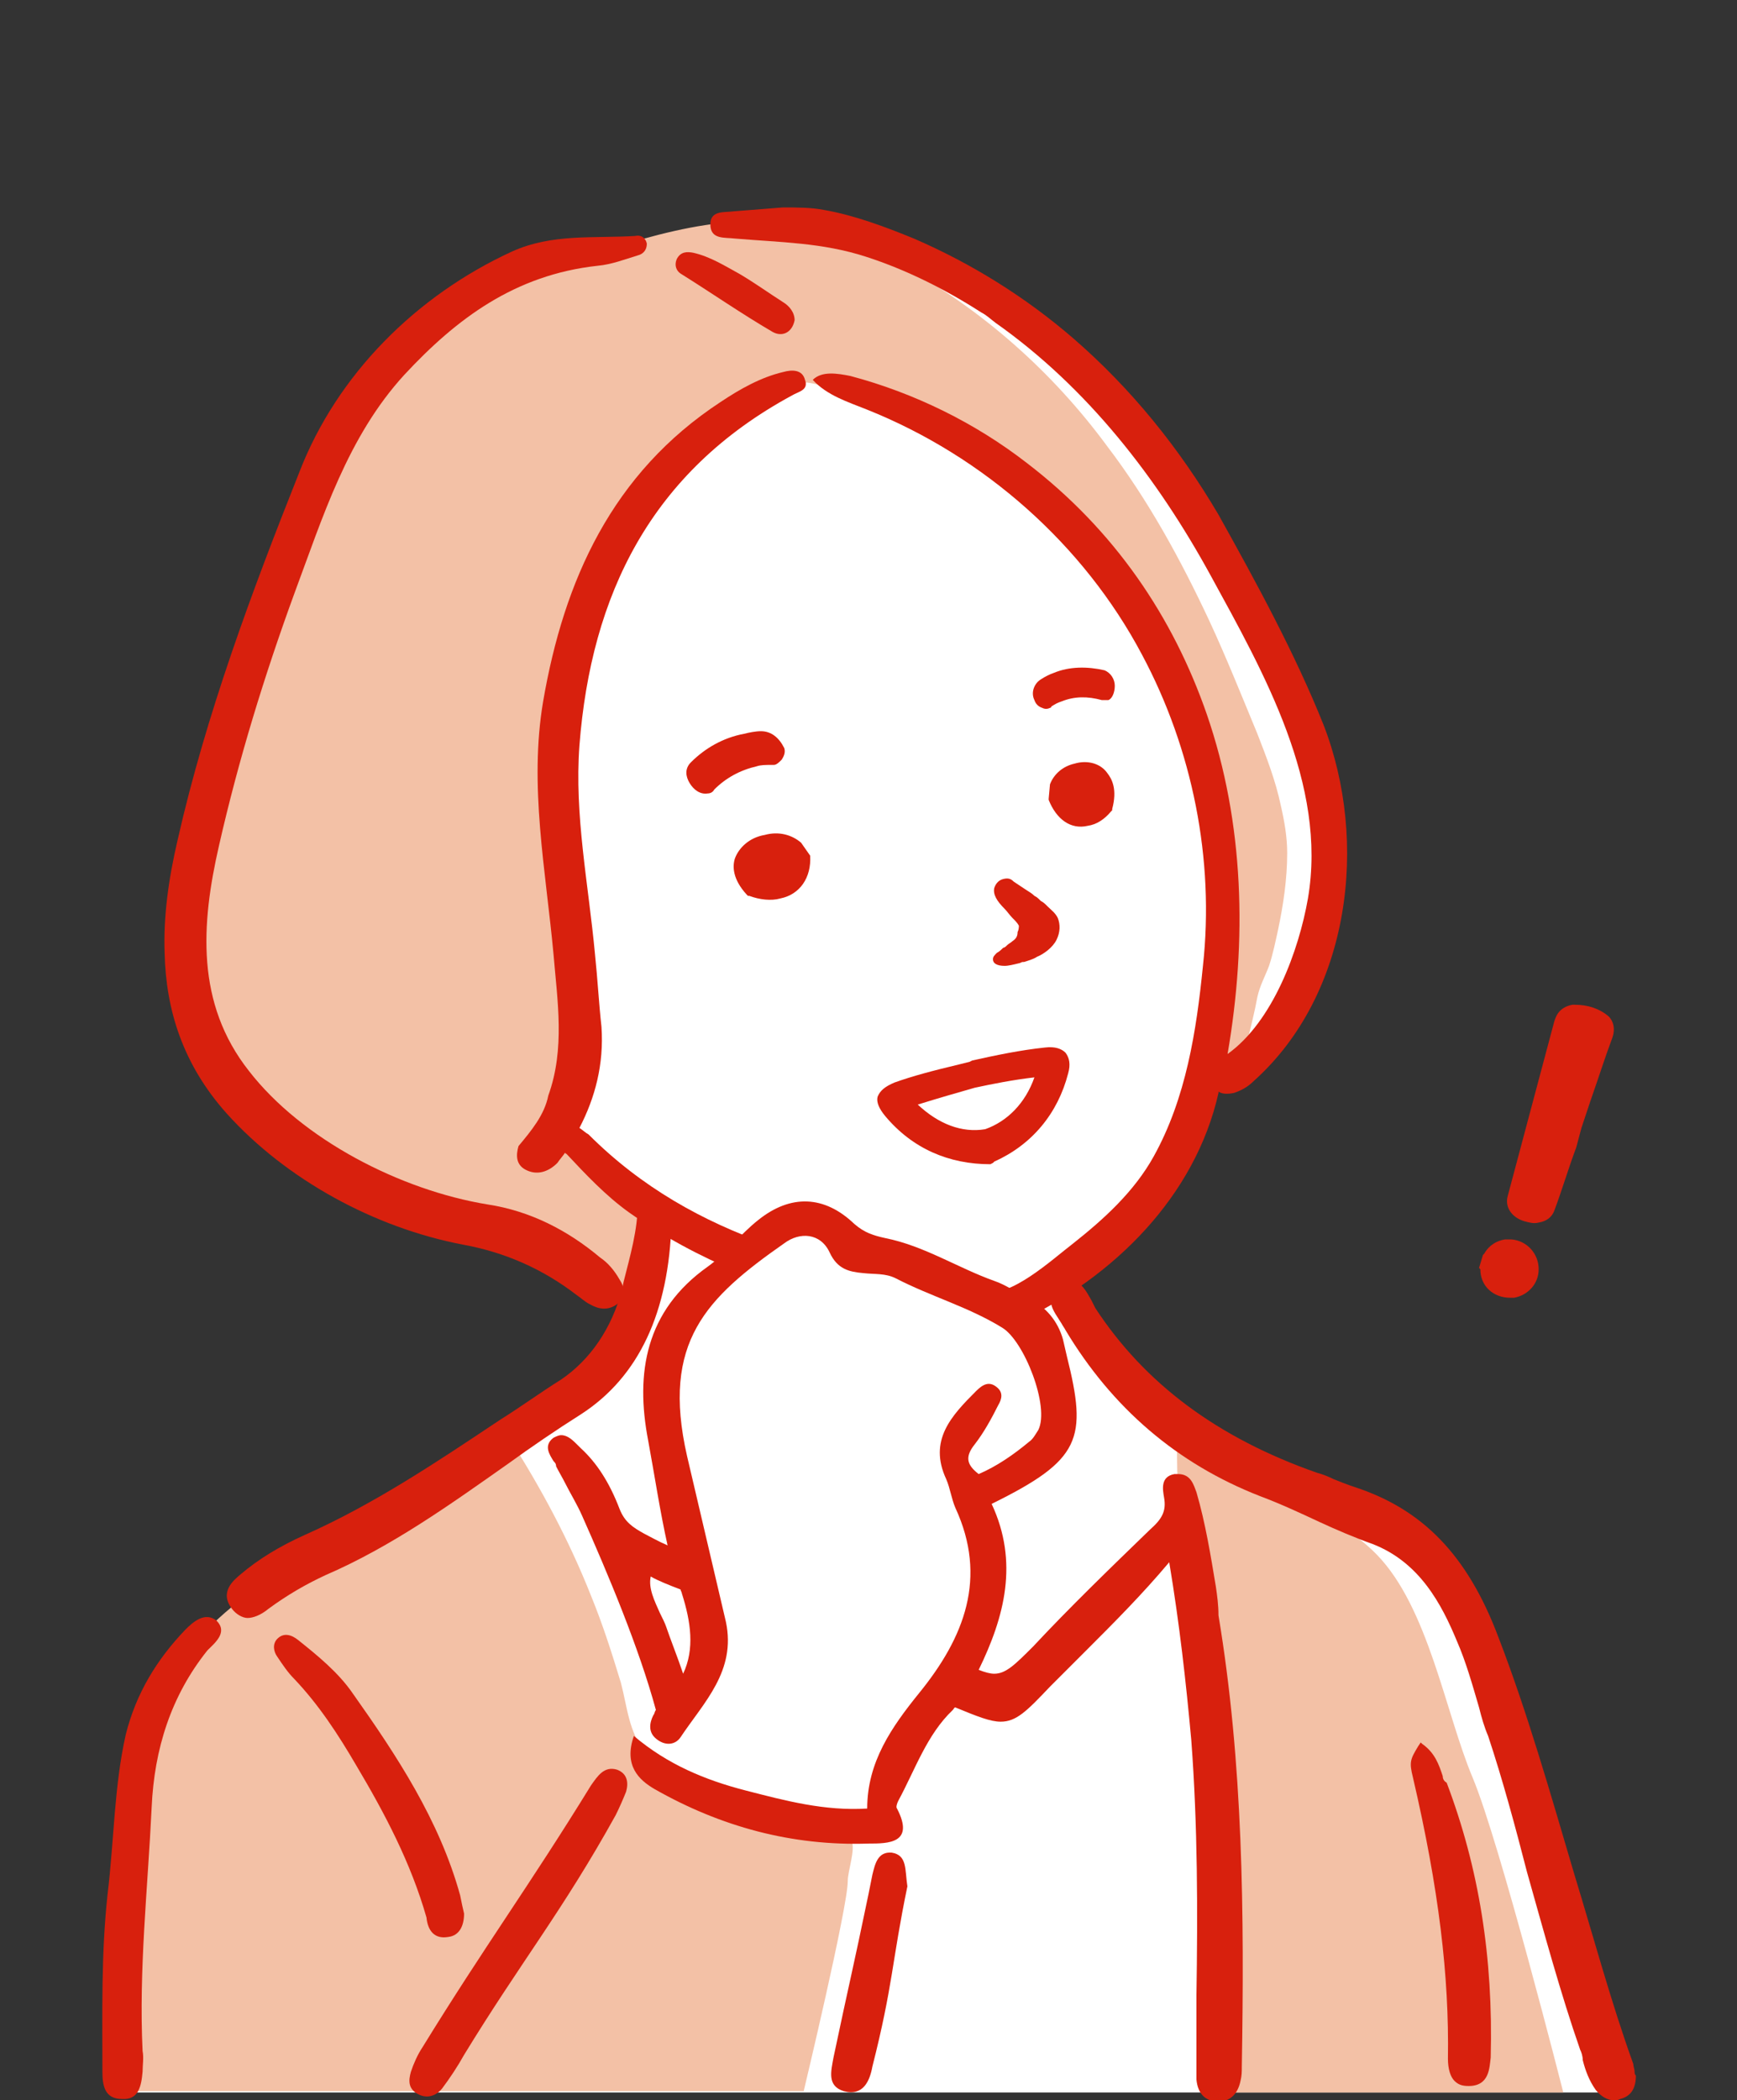 <?xml version="1.0" encoding="utf-8"?>
<!-- Generator: Adobe Illustrator 27.5.0, SVG Export Plug-In . SVG Version: 6.00 Build 0)  -->
<svg version="1.1" id="レイヤー_1" xmlns="http://www.w3.org/2000/svg" xmlns:xlink="http://www.w3.org/1999/xlink" x="0px"
	 y="0px" viewBox="0 0 134 162" style="enable-background:new 0 0 134 162;" xml:space="preserve">
<rect x="0" y="0" width="134" height="162" fill="#333333" stroke="none"/>
<style type="text/css">
	.st0{fill:#FFFFFF;}
	.st1{fill:#F3C1A6;}
	.st2{fill:#D8200D;}
</style>
<path class="st0" d="M48.2,19.1c0,0-4.3,0.9-6.4,1.5s-5.4,2-7.6,3.5c-2.1,1.6-7.2,8.5-10.3,14.7S19,52,18.4,54s-3.5,8.8-4,14.2
	c-0.5,5.4-1,7.3,0.1,10.4c1.1,3,4.4,7.6,7.5,9.5c3.1,2,6.8,4.5,9.7,5.1c2.9,0.6,7.1,0.8,10,2.8s7.3,4.5,7.3,4.5s-1.9,4.6-3.3,6.1
	s-5.2,3.3-9.4,6.5c-4.2,3.2-18,9.9-20.6,13.2c-2.6,3.3-4.3,5.4-5.2,10.8s-1.2,24.3-1.2,24.3h115.5l-4.2-11.9c0,0-6-22-7.4-25.2
	c-1.4-3.2-5.8-6.5-9.8-8.3c-3.9-1.8-9.4-2.9-14-7.3c-4.6-4.4-6-6.5-7-8.1c-1-1.6-0.8-2.2-0.8-2.2s2.6-1.8,4.1-2.8
	c1.6-1,4.9-5.5,5.9-8.1c1-2.6,0.5-3.9,2.4-4.4s2.4-0.5,4.1-2.7s3.5-6.9,4.2-11.1c0.7-4.2,0.7-7.3-0.4-10.8c-1.1-3.5-8.5-17.2-11-21
	C88.4,33.7,79.8,25.1,75.3,22s-7.1-4-11.9-4.7c-4.8-0.7-9.1,0.2-10.6,0.7C51.3,18.5,48.2,19.1,48.2,19.1L48.2,19.1z"/>
<path class="st1" d="M65.1,141.3c-0.5-0.3-1.1-0.3-1.8-0.4c-4.7-0.8-10.4-1.8-13.5-5.7c-1.3-1.6-1.4-3.5-1.9-5.4
	c-0.7-2.3-1.4-4.5-2.3-6.7c-1.7-4.3-3.9-8.4-6.4-12.3c0.1,0.2-13,7.7-14.2,8.4c-2.8,1.7-5.7,3.4-8.1,5.6c-5.8,5.2-6.4,14.1-7,21.4
	c-0.4,5.2,0,9.9-0.3,15.1H62c0,0,3.4-14.2,3.4-16.2c0-0.8,0.6-2.4,0.3-3.1C65.6,141.6,65.4,141.4,65.1,141.3L65.1,141.3z"/>
<path class="st1" d="M91.4,120.2c0.8,3.6,2.4,7,2,10.8c0,0.3-0.1,0.5-0.2,0.7c0.3,1.9,0.5,3.8,0.6,5.8c0.1,1.1,0.1,2.2,0.1,3.4
	c0.4,6.9,0.3,13.7-0.2,20.5h26.9c0,0-4.9-19.3-7-24.3c-2.1-5-3.4-13.1-7.4-17.2c-4-4.1-10.1-4.7-13.5-6.9c-0.7-0.5-1.3-0.9-1.9-1.3
	c0,2.3,0.1,4.6,0.3,6.8C91.2,119,91.3,119.6,91.4,120.2L91.4,120.2z"/>
<path class="st1" d="M98.8,62.1c-0.4-1.9-1.1-3.7-1.8-5.5c-1.2-2.9-2.4-5.9-3.7-8.7c-2.2-4.7-4.7-9.3-7.9-13.5
	c-4.2-5.7-9.6-10.5-15.8-13.9c-7.3-4.6-13.7-3.8-19.9-2.1c-3.9,1-4.3,0.7-10.4,2.4c-13.9,4.7-17.5,22.4-21.5,34.3
	c-4.8,13.5-7.5,27.9,8.1,35.9c4,1.9,15.7,4.2,18.7,6.8c1.2,1.1,2.2,3.4,4.1,2c0.6-0.4,1.1-1,0.9-1.6c3.5-5.8-3.1-6.4-5.7-10.5
	c2.6-9.4-0.8-19.2-0.7-28.8c-0.4-13.3,8.1-23.1,19-29.4c0.8,0.1,1.1,0.2,1.8,0.6c6.7,0.1,13.4,4.7,18.7,10.2c0,0.2,0.1,0.5,0.2,0.8
	c1.1,1.9,2.6,3.4,4,5c1.7,2,2.8,4.3,3.8,6.7c1.7,4.1,3.3,8.4,3.8,12.8c0.3,4.7-0.2,9.4-1.5,13.9c-0.6,2.1,2.6,2.9,3.2,0.9
	c0.3-1.2,0.6-2.4,0.8-3.5c0.2-0.9,0.6-1.6,0.9-2.4c0.3-0.9,0.5-1.9,0.7-2.8c0.4-1.9,0.7-3.9,0.7-5.9C99.3,64.6,99.1,63.4,98.8,62.1
	L98.8,62.1z"/>
<g>
	<path class="st2" d="M93.8,122.4c-0.4-2.4-0.8-4.9-1.5-7.3c-0.2-0.5-0.4-1.4-1.4-1.4c-0.1,0-0.2,0-0.3,0c-1.1,0.2-0.9,1.2-0.8,1.8
		c0.2,1.1-0.2,1.7-1.1,2.5c-3.1,3-6.2,6-9,9c-1.4,1.4-2.1,2.1-3,2.1c-0.3,0-0.7-0.1-1.2-0.3c2-4.1,3.1-8.3,1-12.8
		c6.9-3.4,7.4-5,5.8-11.4c-0.1-0.4-0.2-0.9-0.3-1.3c-0.4-1.4-1.3-2.5-2.7-3.2c-0.9-0.4-1.7-1-2.6-1.3c-2.8-1-5.4-2.7-8.4-3.3
		c-0.9-0.2-1.6-0.4-2.4-1.1c-2.3-2.2-4.9-2.3-7.4-0.3c-1.4,1.1-2.5,2.6-3.9,3.6c-4.8,3.4-5.6,8.2-4.6,13.4c0.5,2.7,0.9,5.4,1.5,8.1
		c-0.7-0.3-1.4-0.7-1.8-0.9c-0.9-0.5-1.5-0.9-1.9-1.9c-0.8-2.1-1.8-3.6-3-4.7c-0.1-0.1-0.1-0.1-0.2-0.2c-0.4-0.4-0.8-0.8-1.3-0.8
		c-0.2,0-0.4,0.1-0.6,0.2c-0.8,0.6-0.3,1.3,0,1.8c0.1,0.1,0.2,0.2,0.2,0.4c0.2,0.4,0.5,0.9,0.7,1.3c0.4,0.8,0.9,1.6,1.3,2.5
		c2,4.5,4.4,10.2,5.7,15c-0.1,0.1-0.1,0.3-0.2,0.4c-0.3,0.6-0.4,1.3,0.2,1.8c0.7,0.6,1.5,0.5,1.9-0.1c1.8-2.7,4.3-5.1,3.5-8.9
		c-1-4.3-2-8.5-3-12.8c-2-8.8,1.5-12.2,7.5-16.4c1.2-0.9,2.8-0.8,3.5,0.7c0.6,1.3,1.5,1.5,2.6,1.6c0.9,0.1,1.7,0,2.5,0.4
		c2.7,1.4,5.6,2.2,8.2,3.8c1.7,1,3.7,6.1,2.8,7.9c-0.2,0.3-0.4,0.7-0.7,0.9c-1.2,1-2.5,1.9-3.9,2.5c-0.9-0.7-1.1-1.3-0.3-2.3
		c0.7-0.9,1.3-2,1.8-3c0.3-0.5,0.4-1-0.1-1.4c-0.6-0.5-1.1-0.2-1.6,0.3c-1.9,1.9-3.7,3.8-2.3,6.8c0.3,0.7,0.4,1.5,0.7,2.2
		c2.5,5.4,0.7,10-2.8,14.3c-2.1,2.6-4,5.3-4,8.9c-3.3,0.2-6.3-0.6-9.4-1.4c-3.1-0.8-6-2-8.6-4.2c-0.8,2.3,0.4,3.4,1.6,4.1
		c5.1,2.9,10.6,4.4,16.5,4.2c1.5,0,3.6,0,2.2-2.7c-0.1-0.1,0-0.4,0.1-0.6c1.3-2.4,2.2-5.1,4.2-7c0.1-0.1,0.1-0.2,0.2-0.2
		c1.7,0.7,2.7,1.1,3.5,1.1c1.2,0,2-0.8,3.8-2.7c0.4-0.4,0.8-0.8,1.2-1.2c0.5-0.5,1.1-1.1,1.6-1.6c2.1-2.1,4.3-4.3,6.4-6.8
		c0.8,4.8,1.3,9.3,1.7,13.7c0.5,6.6,0.5,13.3,0.4,19.7c0,1.7,0,3.3,0,5v0.4c0,0.4,0,0.7,0,1.1c0.1,1.1,0.7,1.7,1.7,1.7
		c0.9,0,1.5-0.6,1.7-1.6c0.1-0.4,0.1-0.7,0.1-1.1c0.2-11.8,0.1-23.4-1.8-34.8C94,123.8,93.9,123.1,93.8,122.4L93.8,122.4z
		 M52.7,129.1c-0.4-1.2-1-2.7-1.3-3.6c-0.1-0.3-0.3-0.7-0.5-1.1c-0.4-0.9-0.9-1.9-0.7-2.8c0.5,0.3,1.5,0.7,2.3,1
		c0,0.1,0.1,0.2,0.1,0.3C53.3,125.1,53.6,127.2,52.7,129.1L52.7,129.1z"/>
	<path class="st2" d="M126.1,159.8c0-0.2-0.1-0.4-0.1-0.6c-1.7-4.7-3.1-9.9-4.6-14.8c-1.8-6.1-3.6-12.4-5.8-18.1
		c-2.4-6.4-5.9-9.9-11.1-11.6c-0.6-0.2-1.1-0.4-1.6-0.6c-0.4-0.2-0.9-0.4-1.3-0.5c-7.7-2.7-13.3-6.9-17.1-12.7
		c-0.1-0.2-0.2-0.4-0.3-0.6c-0.4-0.7-0.8-1.5-1.6-1.5c-0.3,0-0.6,0.1-0.9,0.3c-0.6,0.4-0.8,0.9-0.6,1.5c0.1,0.5,0.5,1,0.8,1.5
		c0.1,0.2,0.2,0.3,0.3,0.5c3.6,6,8.6,10.3,15,12.8c1.6,0.6,3.1,1.3,4.6,2c1.3,0.6,2.7,1.2,4.1,1.7c3.6,1.4,5.3,4.6,6.5,7.5
		c0.7,1.6,1.2,3.4,1.7,5.1c0.2,0.8,0.4,1.5,0.7,2.2c1.1,3.3,2.1,7,3,10.5c1.3,4.6,2.6,9.4,4.1,13.7c0.1,0.2,0.2,0.5,0.2,0.8
		c0.2,0.8,0.5,1.6,1,2.3c0.4,0.5,0.9,0.8,1.4,0.8c0.2,0,0.3,0,0.5-0.1c0.8-0.2,1.2-0.8,1.2-1.8C126.1,160,126.1,159.9,126.1,159.8
		L126.1,159.8z"/>
	<path class="st2" d="M39.2,112.9c1.8-1.3,3.7-2.6,5.6-3.8c4.5-2.9,6.8-7.9,7-14.8v-0.1l-0.1,0c-0.9-0.3-1.6-0.8-2.3-1.5l-0.2-0.2
		v0.3c0,2.1-0.6,4.1-1.1,6.1l-0.1,0.5c-0.8,3.1-2.5,5.5-4.7,7c-1.6,1-3.1,2.1-4.7,3.1c-4.8,3.2-9.7,6.5-15.1,8.9
		c-2,0.9-3.6,1.9-4.9,3c-0.6,0.5-1.7,1.4-0.7,2.7c0.3,0.4,0.8,0.7,1.2,0.7s1-0.2,1.6-0.7c1.5-1.1,2.9-1.9,4.4-2.6
		C30.2,119.3,34.8,116,39.2,112.9L39.2,112.9z"/>
	<path class="st2" d="M111.3,137c-0.3-0.9-0.6-1.8-1.6-2.5l-0.1-0.1l-0.2,0.3c-0.6,1-0.7,1.2-0.4,2.4c2,8.6,2.8,15.3,2.7,21.7
		c0,0.8,0.2,1.4,0.5,1.7c0.3,0.3,0.6,0.4,1.1,0.4c1.6,0,1.6-1.4,1.7-2.2c0.2-7.7-0.9-14.6-3.4-21.2
		C111.4,137.4,111.3,137.2,111.3,137L111.3,137z"/>
	<path class="st2" d="M16.7,125c-0.9-0.7-1.8,0.1-2.4,0.7c-2.2,2.3-3.8,4.9-4.6,8.1c-0.9,4-0.9,8.2-1.4,12.3
		c-0.5,4.6-0.4,9.1-0.4,13.7c0,1.1,0.2,2.1,1.5,2.1c1.3,0.1,1.5-1,1.6-2.1c0-0.5,0.1-1.1,0-1.6c-0.3-6.3,0.4-12.5,0.7-18.8
		c0.2-4.5,1.5-8.6,4.3-12.1C16.6,126.7,17.6,125.9,16.7,125L16.7,125z"/>
	<path class="st2" d="M47.6,136.5c-1-0.3-1.5,0.5-2,1.2c-4.8,7.8-8.2,12.4-13,20.2c-0.4,0.6-0.7,1.3-0.9,1.9
		c-0.2,0.7-0.2,1.3,0.5,1.7c0.7,0.4,1.4,0.2,1.9-0.4c0.6-0.8,1.2-1.7,1.7-2.6c4.4-7.2,7.6-11.1,11.7-18.5c0.3-0.6,0.6-1.3,0.8-1.8
		C48.5,137.5,48.4,136.8,47.6,136.5L47.6,136.5z"/>
	<path class="st2" d="M34.6,149.4c0.8-0.1,1.2-0.8,1.2-1.8c-0.1-0.4-0.2-0.9-0.3-1.4c-1.6-5.8-4.9-10.8-8.3-15.6
		c-1.1-1.6-2.7-2.9-4.2-4.1c-0.5-0.4-1.1-0.6-1.6-0.1c-0.4,0.4-0.3,1,0,1.4c0.4,0.6,0.8,1.2,1.3,1.7c1.9,2,3.4,4.3,4.8,6.7
		c2.2,3.7,4.2,7.5,5.4,11.7C33,148.9,33.5,149.6,34.6,149.4L34.6,149.4z"/>
	<path class="st2" d="M68.8,142.9c-1.1-0.1-1.3,0.9-1.5,1.7c-0.1,0.5-0.2,1-0.3,1.5c-1.2,5.8-1.5,6.9-2.7,12.6
		c-0.2,1.1-0.5,2.2,0.8,2.6c1.5,0.4,2-0.8,2.2-1.9c1.6-6.3,1.5-8.1,2.7-13.9C69.8,144.2,70,143.1,68.8,142.9L68.8,142.9z"/>
	<path class="st2" d="M76.6,89.7l0.1-0.1c2.9-1.3,4.9-3.7,5.7-6.8c0.2-0.7,0.1-1.2-0.2-1.6c-0.3-0.3-0.8-0.5-1.6-0.4
		c-1.9,0.2-3.8,0.6-5.6,1l-0.2,0.1L74,82.1c-2.1,0.5-3.6,0.9-5,1.4c-0.7,0.3-1.1,0.6-1.3,1.1c-0.1,0.4,0.1,0.9,0.6,1.5
		c2.1,2.5,4.9,3.7,8.1,3.7L76.6,89.7L76.6,89.7z M70.8,85.2c1.6-0.5,3-0.9,4.4-1.3c1.4-0.3,2.9-0.6,4.6-0.8c-0.7,2-2.1,3.4-3.8,4
		C74.2,87.4,72.4,86.7,70.8,85.2z"/>
	<path class="st2" d="M78.1,72.6c-0.1,0.1-0.3,0.2-0.4,0.3c-0.1,0.1-0.2,0.2-0.3,0.2c-0.1,0.1-0.3,0.3-0.5,0.4l0,0
		c-0.2,0.2-0.3,0.3-0.3,0.5c0,0.3,0.3,0.5,0.9,0.5c0.3,0,0.7-0.1,1.1-0.2c0.1,0,0.2-0.1,0.3-0.1l0.1,0c0.3-0.1,0.7-0.2,1-0.4
		c0.5-0.2,1.2-0.7,1.5-1.3c0.3-0.6,0.3-1.2,0.1-1.7c-0.2-0.4-0.5-0.6-0.8-0.9c-0.2-0.2-0.3-0.3-0.5-0.4c-0.2-0.2-0.3-0.3-0.5-0.4
		c-0.2-0.2-0.4-0.3-0.7-0.5L78.2,68c-0.2-0.2-0.4-0.3-0.8-0.2s-0.6,0.4-0.7,0.7c-0.1,0.5,0.2,1,0.8,1.6c0.2,0.2,0.4,0.5,0.6,0.7
		c0.2,0.2,0.4,0.4,0.5,0.6c0,0.1,0,0.3-0.1,0.5C78.5,72.2,78.4,72.4,78.1,72.6L78.1,72.6z"/>
	<path class="st2" d="M61.8,65L61.8,65c-0.7-0.6-1.7-0.9-2.8-0.6c-1.2,0.2-2,1-2.3,1.8c-0.2,0.6-0.2,1.6,0.9,2.8l0.1,0.1l0.1,0
		c0.8,0.3,1.7,0.4,2.4,0.2c1.5-0.3,2.4-1.6,2.3-3.3V66L61.8,65L61.8,65z"/>
	<path class="st2" d="M82.9,58.9c-0.9,0.2-1.6,0.8-1.9,1.6l0,0l-0.1,1.1l0,0.1c0.6,1.5,1.7,2.3,3,2c0.7-0.1,1.3-0.5,1.8-1.1l0.1-0.1
		l0-0.1c0.4-1.5,0-2.3-0.4-2.8C84.9,58.9,83.9,58.6,82.9,58.9L82.9,58.9z"/>
	<path class="st2" d="M58.7,56.4c-0.4,0-0.9,0.1-1.3,0.2c-1.6,0.3-3,1.1-4.1,2.2c-0.5,0.5-0.4,1.1-0.1,1.6c0.3,0.5,0.8,0.9,1.4,0.8
		c0.2,0,0.4-0.1,0.5-0.3c0.9-0.9,2-1.5,3.3-1.8c0.3-0.1,0.7-0.1,1.1-0.1c0,0,0.1,0,0.2,0c0.2,0,0.4-0.2,0.6-0.4
		c0.2-0.3,0.3-0.6,0.2-0.9C60.1,56.9,59.5,56.4,58.7,56.4z"/>
	<path class="st2" d="M86,52.9c0-0.5-0.3-1-0.8-1.2c-1.3-0.3-2.7-0.3-3.9,0.2c-0.3,0.1-0.7,0.3-1,0.5c-0.5,0.3-0.8,1-0.5,1.6
		c0.1,0.3,0.3,0.5,0.6,0.6c0.2,0.1,0.4,0.1,0.6,0c0,0,0.1,0,0.1-0.1c0.3-0.2,0.5-0.3,0.8-0.4c1-0.4,2-0.4,3.1-0.1c0.2,0,0.4,0,0.5,0
		C85.8,53.9,86,53.4,86,52.9L86,52.9z"/>
	<path class="st2" d="M44.7,87c1.2-2.3,1.9-4.9,1.7-7.8c-0.2-1.8-0.3-3.7-0.5-5.6c-0.5-5.4-1.6-10.7-1.2-16.1
		c0.9-11.6,5.5-21.1,16.4-27c0.5-0.3,1.3-0.4,1-1.2c-0.2-0.8-1-0.8-1.7-0.6c-1.7,0.4-3.3,1.3-4.8,2.3c-8.4,5.5-12.1,13.8-13.7,23.1
		c-1.1,6.5,0.2,13,0.8,19.5c0.3,3.6,0.9,7.3-0.4,10.9C42,86,41,87.2,40,88.4c-0.2,0.7-0.2,1.4,0.5,1.8c0.9,0.5,1.8,0.2,2.5-0.5
		c0.2-0.3,0.4-0.5,0.6-0.8c0,0.1,0.1,0.1,0.1,0.1c1.5,1.6,3,3.2,4.8,4.5c2.7,1.9,5.5,3.4,8.4,4.6c0.7-0.8,1.5-1.5,2.4-2.1
		c-5.1-1.8-9.8-4.4-13.9-8.5C45.2,87.4,45,87.2,44.7,87L44.7,87z"/>
	<path class="st2" d="M46.3,97c-2.5-2.1-5.4-3.6-8.7-4.1c-6.7-1.1-14.3-5-18.4-10.3c-4.1-5.2-3.7-11.3-2.3-17.4
		c1.5-6.6,3.5-13.1,5.8-19.4c2.2-5.9,4.1-12.1,8.5-16.9c4-4.3,8.5-7.7,14.9-8.4c1.1-0.1,2.1-0.5,3.1-0.8c0.4-0.1,0.7-0.4,0.7-0.9
		c-0.1-0.5-0.5-0.7-0.9-0.6c-3.2,0.2-6.4-0.2-9.5,1.2c-7.4,3.4-13.5,9.5-16.4,17c-3.7,9.3-7.2,18.7-9.4,28.4c-0.7,3-1.1,5.9-1,8.7
		c0.1,4.4,1.4,8.6,4.8,12.4c4.6,5.1,11.4,8.8,18.2,10.1c3.3,0.6,6.2,1.9,8.8,3.9c0.3,0.2,0.6,0.5,1,0.7c0.7,0.4,1.4,0.5,2.1,0
		c0.7-0.6,0.6-1.3,0.2-1.9C47.4,98,46.9,97.4,46.3,97L46.3,97z"/>
	<path class="st2" d="M102.1,55.9c-2.2-5.5-5.2-11-8.1-16.2C91,34.6,87.3,30,82.8,26.1c-3.7-3.2-7.9-5.8-12.3-7.7
		c-2.2-0.9-4.6-1.8-6.9-2.2c-1-0.2-2.1-0.2-3.2-0.2c-1.3,0.1-2.6,0.2-3.8,0.3c-0.7,0.1-1.8-0.1-1.8,1c0,1.2,1.1,1,1.9,1.1
		c3.5,0.3,6.7,0.3,10.1,1.4c3.1,1,6.1,2.5,8.9,4.3c0.4,0.2,0.7,0.5,1.1,0.8c7.1,5,12.5,12,16.6,19.5c4.1,7.5,9,16.1,7.5,24.9
		c-0.7,4-2.7,9.5-6.2,12c1.5-8.7,1.3-17.8-1.6-26.2c-2.6-7.5-7.1-14.2-13.9-19.4c-4-3.1-8.7-5.4-13.6-6.7c-1-0.2-2.2-0.4-2.9,0.3
		c1.1,1.2,2.7,1.7,4.2,2.3c9,3.6,16.7,10.4,21.2,18.9c3.9,7.3,5.6,15.8,4.7,24c-0.5,5-1.3,10.2-3.8,14.7c-1.5,2.7-3.8,4.8-6.2,6.7
		c-1.7,1.3-4.8,4.2-7,3.8c-0.1,0-0.1,0-0.2,0c1.1,0.7,2,1.4,2.9,2.3c0.1,0,0.1-0.1,0.2-0.1c7.2-3.4,13.5-9.6,15.3-17.6
		c0,0,0-0.1,0-0.1c0.3,0.2,0.7,0.2,1.2,0.1c0.6-0.2,1.1-0.5,1.5-0.9C104.2,76.7,105.6,64.9,102.1,55.9L102.1,55.9z"/>
	<path class="st2" d="M52.5,21.1c2.4,1.5,4.7,3.1,7.1,4.5c0.7,0.4,1.5,0.1,1.7-0.9c0-0.6-0.4-1.1-0.9-1.4c-1.1-0.7-2.2-1.5-3.4-2.2
		c-1.1-0.6-2.2-1.3-3.5-1.6c-0.5-0.1-1-0.1-1.3,0.5C52,20.5,52.2,20.9,52.5,21.1L52.5,21.1z"/>
	<path class="st2" d="M116.6,95.6c-0.2,0-0.4,0-0.5,0c-0.6,0.1-1.2,0.4-1.6,1.1l-0.1,0.1l-0.3,1l0.1,0.1c0,0,0,0,0,0
		c0,1.3,1,2.2,2.3,2.2c0.1,0,0.2,0,0.3,0c1.1-0.2,1.9-1.1,1.9-2.2C118.7,96.7,117.8,95.7,116.6,95.6L116.6,95.6z"/>
	<path class="st2" d="M124.1,78.4c-0.7-0.6-1.6-0.9-2.6-0.9c-0.1,0-0.2,0-0.2,0c-1.1,0.2-1.3,1-1.4,1.3c-0.8,3-1.6,6-2.4,9l-1.2,4.5
		c-0.2,0.8,0.3,1.6,1.3,1.9c0.4,0.1,0.7,0.2,1.1,0.1c0.6-0.1,1-0.4,1.2-0.9c0.6-1.6,1.1-3.3,1.7-4.9L122,87l0.7-2.1
		c0.6-1.7,1.1-3.3,1.7-4.9C124.6,79.4,124.5,78.8,124.1,78.4L124.1,78.4z"/>
</g>
</svg>
